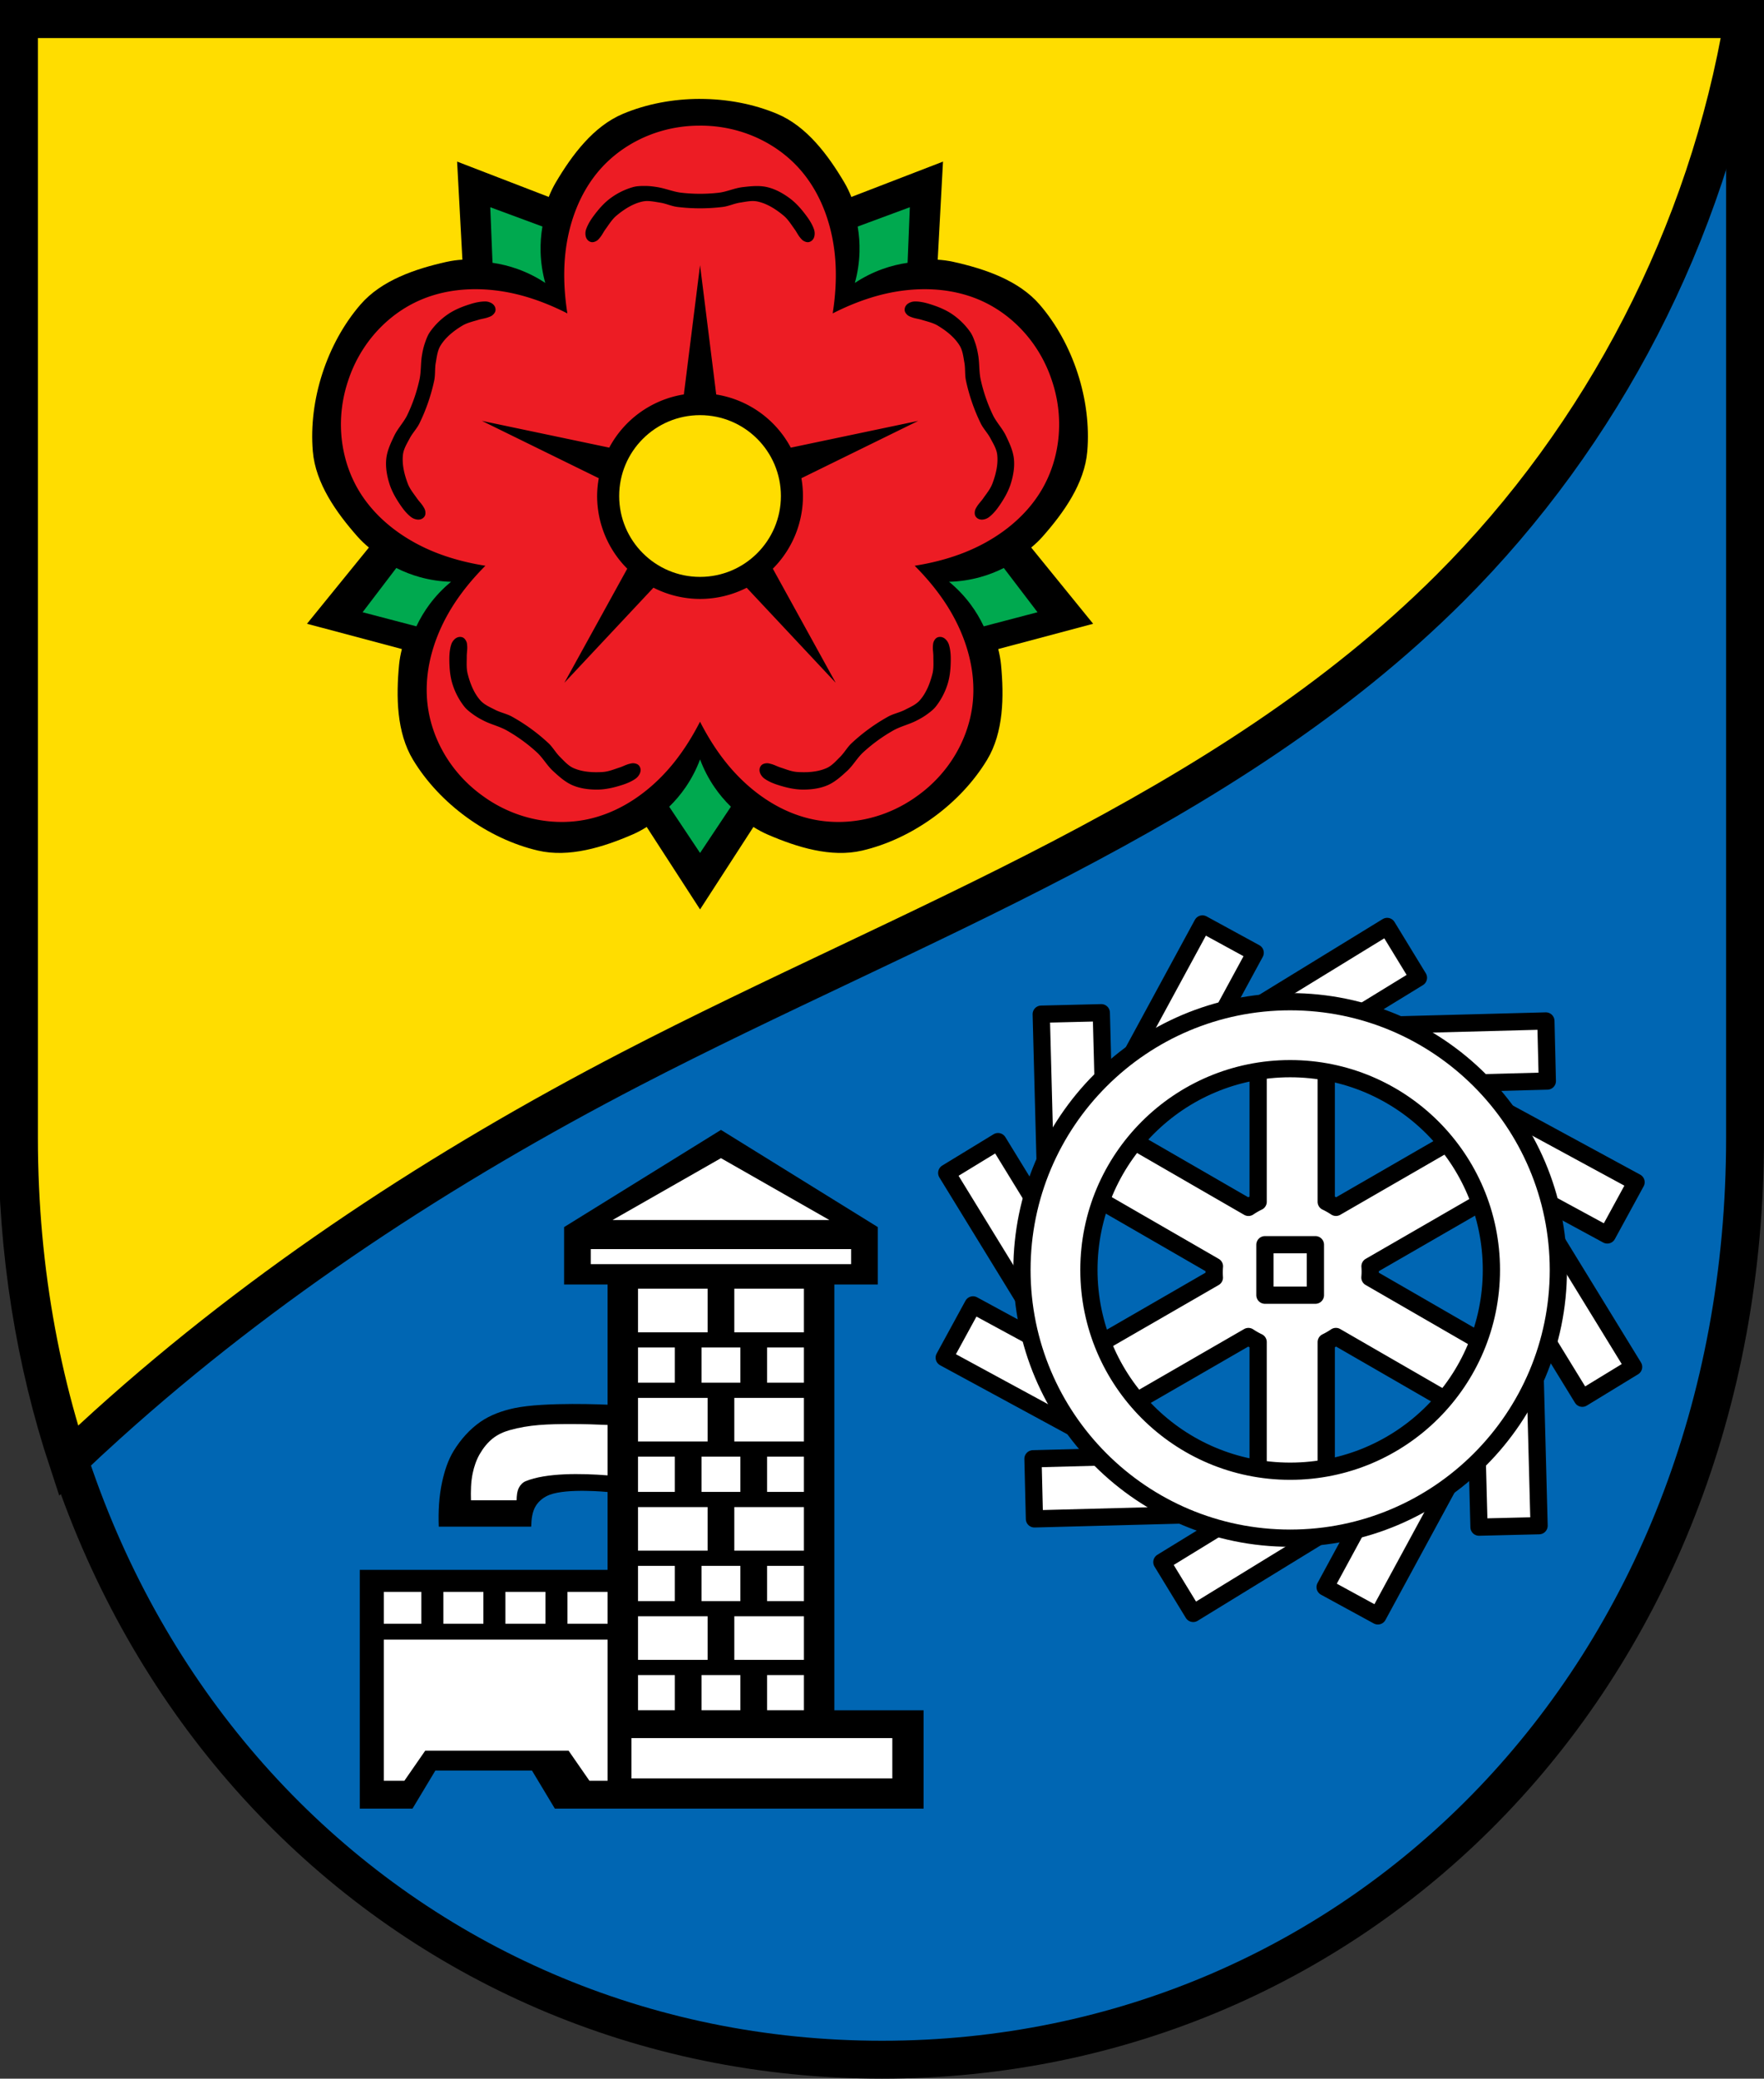 <?xml version="1.0" encoding="UTF-8" standalone="no"?>
<!-- Created with Inkscape (http://www.inkscape.org/) -->

<svg
   xmlns:dc="http://purl.org/dc/elements/1.1/"
   xmlns:cc="http://creativecommons.org/ns#"
   xmlns:rdf="http://www.w3.org/1999/02/22-rdf-syntax-ns#"
   xmlns:svg="http://www.w3.org/2000/svg"
   xmlns="http://www.w3.org/2000/svg"
   xmlns:sodipodi="http://sodipodi.sourceforge.net/DTD/sodipodi-0.dtd"
   xmlns:inkscape="http://www.inkscape.org/namespaces/inkscape"
   width="135.475mm"
   height="159.617mm"
   viewBox="0 0 135.475 159.617"
   version="1.1"
   id="svg865"
   inkscape:version="0.92.5 (2060ec1f9f, 2020-04-08)"
   sodipodi:docname="DEU Thalhausen COA.svg">
  <rect x="0" y="0" width="135.475" height="159.617" fill="#333333" stroke="none"/>
  <defs
     id="defs859">
    <inkscape:path-effect
       effect="spiro"
       id="path-effect2841"
       is_visible="true" />
    <inkscape:path-effect
       effect="spiro"
       id="path-effect2583"
       is_visible="true" />
    <inkscape:path-effect
       effect="spiro"
       id="path-effect2387"
       is_visible="true" />
    <inkscape:path-effect
       effect="spiro"
       id="path-effect2258"
       is_visible="true" />
    <inkscape:path-effect
       effect="spiro"
       id="path-effect2008"
       is_visible="true" />
    <inkscape:path-effect
       effect="spiro"
       id="path-effect1943"
       is_visible="true" />
    <inkscape:path-effect
       effect="spiro"
       id="path-effect3644"
       is_visible="true" />
    <inkscape:path-effect
       effect="spiro"
       id="path-effect3636"
       is_visible="true" />
    <inkscape:path-effect
       effect="spiro"
       id="path-effect3544"
       is_visible="true" />
    <inkscape:path-effect
       effect="spiro"
       id="path-effect3466"
       is_visible="true" />
    <inkscape:path-effect
       effect="spiro"
       id="path-effect3544-2"
       is_visible="true" />
    <inkscape:path-effect
       effect="spiro"
       id="path-effect3644-8"
       is_visible="true" />
    <inkscape:path-effect
       effect="spiro"
       id="path-effect3644-3"
       is_visible="true" />
    <inkscape:path-effect
       effect="spiro"
       id="path-effect3636-0"
       is_visible="true" />
    <inkscape:path-effect
       effect="spiro"
       id="path-effect1727-0-1"
       is_visible="true" />
    <inkscape:path-effect
       effect="spiro"
       id="path-effect1731-8-3"
       is_visible="true" />
    <inkscape:path-effect
       effect="spiro"
       id="path-effect1727-3"
       is_visible="true" />
    <inkscape:path-effect
       effect="spiro"
       id="path-effect1731-7"
       is_visible="true" />
    <inkscape:path-effect
       effect="spiro"
       id="path-effect841-8"
       is_visible="true" />
    <inkscape:path-effect
       effect="skeletal"
       id="path-effect6414"
       is_visible="true"
       lpeversion="1"
       pattern="m 26507.414,27761.564 c 0,-13.157 10.678,-23.835 23.835,-23.835 13.157,0 23.835,10.678 23.835,23.835 0,13.157 -10.678,23.835 -23.835,23.835 -13.157,0 -23.835,-10.678 -23.835,-23.835 z"
       copytype="single_stretched"
       prop_scale="0.08"
       scale_y_rel="false"
       spacing="0"
       normal_offset="0"
       tang_offset="0"
       prop_units="false"
       vertical_pattern="false"
       hide_knot="false"
       fuse_tolerance="0" />
    <inkscape:path-effect
       effect="spiro"
       id="path-effect2008-5"
       is_visible="true" />
    <inkscape:path-effect
       effect="spiro"
       id="path-effect2258-1"
       is_visible="true" />
    <inkscape:path-effect
       effect="spiro"
       id="path-effect2387-3"
       is_visible="true" />
    <inkscape:path-effect
       effect="spiro"
       id="path-effect2583-3"
       is_visible="true" />
  </defs>
  <sodipodi:namedview
     id="base"
     pagecolor="#ffffff"
     bordercolor="#666666"
     borderopacity="1.0"
     inkscape:pageopacity="0.0"
     inkscape:pageshadow="2"
     inkscape:zoom="1.3144915"
     inkscape:cx="256.01528"
     inkscape:cy="301.63752"
     inkscape:document-units="mm"
     inkscape:current-layer="layer1"
     showgrid="false"
     inkscape:window-width="1920"
     inkscape:window-height="1046"
     inkscape:window-x="-11"
     inkscape:window-y="-11"
     inkscape:window-maximized="1"
     fit-margin-top="0"
     fit-margin-left="0"
     fit-margin-right="0"
     fit-margin-bottom="0"
     inkscape:snap-global="false"
     inkscape:snap-midpoints="true"
     inkscape:snap-smooth-nodes="true"
     inkscape:object-paths="true" />
  <g
     inkscape:label="Ebene 1"
     inkscape:groupmode="layer"
     id="layer1"
     transform="translate(12.973,170.079)">
    <path
       style="opacity:1;fill:#0066b3;fill-opacity:1;fill-rule:evenodd;stroke:none;stroke-width:2.91;stroke-linecap:round;stroke-linejoin:miter;stroke-miterlimit:4;stroke-dasharray:none;stroke-opacity:1;paint-order:fill markers stroke"
       d="m -11.517,-168.623 v 85.912 c 0,41.282 29.561,70.794 66.282,70.794 36.72,0 66.282,-29.511 66.282,-70.794 v -85.912 z"
       id="rect953-6-7"
       inkscape:connector-curvature="0"
       sodipodi:nodetypes="cssscc" />
    <path
       style="opacity:1;fill:#ffffff;fill-opacity:1;fill-rule:evenodd;stroke:#000000;stroke-width:5;stroke-linecap:round;stroke-linejoin:round;stroke-miterlimit:4;stroke-dasharray:none;stroke-dashoffset:0;stroke-opacity:1;paint-order:normal"
       d="M 364.621 302.535 L 364.621 348.236 A 22.617 22.617 0 0 0 361.82 349.857 L 322.238 327.006 L 312.371 344.098 L 351.955 366.949 A 22.617 22.617 0 0 0 351.873 368.566 A 22.617 22.617 0 0 0 351.934 370.195 L 312.371 393.037 L 322.238 410.129 L 361.805 387.287 A 22.617 22.617 0 0 0 364.621 388.887 L 364.621 434.598 L 384.355 434.598 L 384.355 388.9 A 22.617 22.617 0 0 0 387.16 387.277 L 426.74 410.129 L 436.607 393.037 L 397.025 370.184 A 22.617 22.617 0 0 0 397.107 368.566 A 22.617 22.617 0 0 0 397.047 366.938 L 436.607 344.098 L 426.74 327.006 L 387.176 349.848 A 22.617 22.617 0 0 0 384.355 348.246 L 384.355 302.535 L 364.621 302.535 z "
       transform="matrix(0.265,0,0,0.265,-12.973,-170.079)"
       id="rect3121" />
    <flowRoot
       xml:space="preserve"
       id="flowRoot2783"
       style="font-style:normal;font-weight:normal;font-size:26.667px;line-height:1.25;font-family:sans-serif;letter-spacing:0px;word-spacing:0px;fill:#000000;fill-opacity:1;stroke:none"><flowRegion
         id="flowRegion2785"><rect
           id="rect2787"
           width="4.055"
           height="56.766"
           x="1812.468"
           y="-35.759" /></flowRegion><flowPara
         id="flowPara2789" /></flowRoot>    <path
       inkscape:connector-curvature="0"
       style="fill:#ffdd00;stroke:#000000;stroke-width:2.91;stroke-linecap:butt;stroke-linejoin:miter;stroke-miterlimit:4;stroke-dasharray:none;stroke-opacity:1;fill-opacity:1"
       d="m -11.649,-168.623 v 85.913 c 0,8.884 1.372,17.22 3.887,24.837 1.001,-0.953 2.015,-1.893 3.042,-2.818 12.058,-10.875 25.771,-19.82 40.184,-27.299 21.683,-11.251 45.605,-19.654 62.897,-36.908 11.797,-11.771 19.801,-27.288 22.555,-43.724 z"
       id="path1941-5" />
    <path
       style="opacity:1;fill:none;fill-opacity:1;fill-rule:evenodd;stroke:#000000;stroke-width:2.91;stroke-linecap:round;stroke-linejoin:miter;stroke-miterlimit:4;stroke-dasharray:none;stroke-opacity:1;paint-order:fill markers stroke"
       d="m -11.517,-168.623 v 85.912 c 0,41.282 29.561,70.794 66.282,70.794 36.72,0 66.282,-29.511 66.282,-70.794 v -85.912 z"
       id="rect953-6"
       inkscape:connector-curvature="0"
       sodipodi:nodetypes="cssscc" />
    <g
       id="g2135"
       transform="rotate(72,-100.157,-131.99)" />
    <g
       id="g2135-4"
       transform="matrix(-0.309,0.951,0.951,0.309,-5.577,4.052)" />
    <path
       style="fill:#000000;stroke:none;stroke-width:0.265px;stroke-linecap:butt;stroke-linejoin:miter;stroke-opacity:1"
       d="m 40.791,-162.485 c -2.052,1e-5 -4.104,0.383 -5.925,1.149 -2.269,0.955 -3.911,3.16 -5.162,5.279 -0.207,0.351 -0.382,0.72 -0.534,1.1 l -7.037,-2.714 0.406,7.531 c -0.408,0.027 -0.813,0.079 -1.211,0.168 -2.402,0.535 -5.007,1.416 -6.616,3.279 -1.291,1.495 -2.289,3.328 -2.923,5.279 -0.634,1.952 -0.904,4.022 -0.738,5.99 0.207,2.452 1.797,4.696 3.426,6.541 0.269,0.305 0.566,0.586 0.881,0.848 l -4.755,5.854 7.288,1.941 c -0.1,0.397 -0.176,0.798 -0.214,1.203 -0.233,2.45 -0.2,5.2 1.074,7.306 1.022,1.69 2.457,3.205 4.118,4.412 1.66,1.206 3.546,2.103 5.468,2.553 2.396,0.561 5.021,-0.258 7.279,-1.237 0.373,-0.162 0.732,-0.357 1.078,-0.575 l 4.098,6.332 4.098,-6.332 c 0.346,0.218 0.705,0.414 1.078,0.576 2.258,0.979 4.883,1.798 7.279,1.237 1.923,-0.45 3.808,-1.347 5.468,-2.553 1.66,-1.206 3.096,-2.723 4.118,-4.412 1.274,-2.106 1.306,-4.855 1.073,-7.305 -0.039,-0.405 -0.114,-0.807 -0.214,-1.204 l 7.288,-1.941 -4.756,-5.854 c 0.315,-0.262 0.612,-0.542 0.881,-0.847 1.629,-1.845 3.219,-4.088 3.426,-6.541 0.166,-1.968 -0.104,-4.038 -0.738,-5.99 -0.634,-1.952 -1.632,-3.785 -2.923,-5.28 -1.609,-1.863 -4.214,-2.743 -6.616,-3.278 -0.397,-0.089 -0.802,-0.141 -1.211,-0.168 l 0.406,-7.531 -7.037,2.714 c -0.152,-0.38 -0.327,-0.749 -0.534,-1.1 -1.251,-2.119 -2.893,-4.325 -5.162,-5.279 -1.82,-0.766 -3.873,-1.149 -5.925,-1.149 z"
       id="path2006-1"
       inkscape:connector-curvature="0"
       sodipodi:nodetypes="ccccccccccscccccscccccsccccccccccccccccsc" />
    <path
       inkscape:connector-curvature="0"
       style="fill:#00a94f;fill-opacity:1;stroke:none;stroke-width:0.265px;stroke-linecap:butt;stroke-linejoin:miter;stroke-opacity:1"
       d="m 24.679,-154.166 0.173,4.267 c 0.648,0.093 1.287,0.252 1.904,0.471 0.756,0.269 1.479,0.631 2.147,1.075 -0.216,-0.773 -0.336,-1.572 -0.358,-2.375 -0.018,-0.655 0.029,-1.311 0.14,-1.956 z m 32.223,0 -4.005,1.483 c 0.112,0.645 0.158,1.301 0.14,1.956 -0.022,0.802 -0.143,1.602 -0.358,2.375 0.669,-0.444 1.391,-0.806 2.147,-1.075 0.617,-0.22 1.256,-0.378 1.904,-0.471 z m -39.439,27.703 -2.588,3.397 4.131,1.083 c 0.279,-0.593 0.617,-1.157 1.007,-1.683 0.478,-0.644 1.036,-1.229 1.656,-1.739 -0.802,-0.02 -1.602,-0.139 -2.376,-0.352 -0.631,-0.174 -1.245,-0.411 -1.83,-0.706 z m 46.657,0 c -0.584,0.295 -1.198,0.532 -1.829,0.706 -0.774,0.213 -1.573,0.332 -2.376,0.352 0.62,0.51 1.177,1.095 1.656,1.739 0.39,0.526 0.728,1.09 1.007,1.683 l 4.13,-1.083 z m -23.328,14.698 c -0.28,0.752 -0.653,1.47 -1.106,2.132 -0.37,0.54 -0.793,1.044 -1.263,1.5 l 2.369,3.553 2.368,-3.553 c -0.469,-0.457 -0.893,-0.96 -1.263,-1.5 -0.453,-0.662 -0.825,-1.38 -1.105,-2.132 z"
       id="path2385-8"
       sodipodi:nodetypes="ccccccccccccccccccccccccscccccccccc" />
    <path
       inkscape:connector-curvature="0"
       style="fill:#ed1c24;stroke:none;stroke-width:0.265px;stroke-linecap:butt;stroke-linejoin:miter;stroke-opacity:1;fill-opacity:1"
       d="m 40.79,-160.431 c -1.054,-0.005 -2.109,0.149 -3.117,0.456 -1.674,0.51 -3.221,1.451 -4.409,2.737 -1.861,2.015 -2.762,4.785 -2.888,7.525 -0.057,1.237 0.033,2.477 0.226,3.701 -1.105,-0.562 -2.256,-1.031 -3.45,-1.359 -2.645,-0.726 -5.558,-0.726 -8.049,0.422 -1.589,0.732 -2.963,1.913 -3.965,3.347 -0.604,0.864 -1.075,1.819 -1.396,2.823 -0.331,1.001 -0.51,2.052 -0.53,3.105 -0.032,1.75 0.385,3.512 1.24,5.038 1.341,2.393 3.698,4.105 6.264,5.072 1.159,0.436 2.365,0.734 3.589,0.929 -0.875,0.877 -1.677,1.828 -2.357,2.862 -1.508,2.291 -2.408,5.061 -2.086,7.785 0.205,1.738 0.904,3.409 1.958,4.805 0.635,0.841 1.398,1.585 2.253,2.2 0.849,0.624 1.793,1.12 2.789,1.463 1.654,0.571 3.459,0.719 5.175,0.377 2.69,-0.536 5.047,-2.248 6.759,-4.39 0.773,-0.967 1.429,-2.024 1.993,-3.127 0.563,1.104 1.219,2.16 1.993,3.127 1.713,2.142 4.07,3.854 6.76,4.39 1.716,0.342 3.521,0.194 5.175,-0.377 0.996,-0.344 1.94,-0.84 2.789,-1.463 0.856,-0.615 1.619,-1.359 2.254,-2.2 1.054,-1.397 1.753,-3.068 1.958,-4.805 0.322,-2.724 -0.579,-5.494 -2.087,-7.785 -0.681,-1.034 -1.482,-1.985 -2.357,-2.862 1.224,-0.195 2.431,-0.492 3.589,-0.929 2.567,-0.967 4.923,-2.68 6.264,-5.072 0.856,-1.527 1.272,-3.289 1.24,-5.038 -0.019,-1.054 -0.198,-2.105 -0.529,-3.105 -0.321,-1.004 -0.793,-1.959 -1.397,-2.823 -1.002,-1.434 -2.376,-2.615 -3.965,-3.347 -2.491,-1.147 -5.404,-1.148 -8.049,-0.422 -1.194,0.328 -2.346,0.796 -3.45,1.358 0.193,-1.224 0.282,-2.464 0.225,-3.701 -0.126,-2.74 -1.027,-5.51 -2.888,-7.525 -1.187,-1.285 -2.735,-2.227 -4.409,-2.737 -1.008,-0.307 -2.063,-0.461 -3.117,-0.456 z m -4.214,4.632 c 0.315,1e-4 0.631,0.039 0.942,0.09 0.622,0.102 1.215,0.358 1.842,0.43 0.947,0.109 1.913,0.109 2.861,0 0.626,-0.072 1.215,-0.358 1.842,-0.43 0.623,-0.072 1.27,-0.143 1.88,-0.001 0.622,0.145 1.205,0.467 1.72,0.846 0.517,0.381 0.946,0.881 1.325,1.399 0.225,0.307 0.431,0.639 0.554,0.999 0.036,0.106 0.054,0.221 0.052,0.333 -0.003,0.112 -0.02,0.227 -0.067,0.329 -0.04,0.086 -0.101,0.168 -0.179,0.224 -0.077,0.056 -0.172,0.096 -0.267,0.099 -0.122,0.004 -0.246,-0.045 -0.351,-0.107 -0.106,-0.064 -0.186,-0.166 -0.265,-0.261 -0.16,-0.195 -0.266,-0.428 -0.415,-0.631 -0.264,-0.362 -0.501,-0.759 -0.846,-1.045 -0.579,-0.481 -1.25,-0.914 -1.984,-1.077 -0.444,-0.098 -0.912,0.014 -1.361,0.083 -0.452,0.07 -0.877,0.276 -1.33,0.332 -1.15,0.141 -2.326,0.141 -3.476,0 -0.454,-0.056 -0.878,-0.263 -1.33,-0.332 -0.449,-0.069 -0.917,-0.182 -1.361,-0.083 -0.735,0.163 -1.406,0.596 -1.984,1.077 -0.345,0.287 -0.581,0.683 -0.846,1.045 -0.149,0.203 -0.255,0.436 -0.415,0.631 -0.079,0.096 -0.158,0.198 -0.265,0.261 -0.105,0.063 -0.229,0.111 -0.351,0.107 -0.095,-0.003 -0.19,-0.043 -0.267,-0.099 -0.077,-0.056 -0.138,-0.137 -0.179,-0.224 -0.047,-0.101 -0.064,-0.217 -0.067,-0.329 -0.003,-0.112 0.016,-0.227 0.052,-0.333 0.124,-0.36 0.328,-0.692 0.553,-0.999 0.38,-0.518 0.808,-1.018 1.326,-1.399 0.514,-0.379 1.105,-0.672 1.72,-0.846 0.302,-0.086 0.624,-0.089 0.938,-0.089 z m 4.215,6.084 1.242,9.929 a 7.903,7.903 0 0 1 5.727,4.082 l 9.79,-2.057 -8.976,4.404 a 7.903,7.903 0 0 1 0.12,1.366 7.903,7.903 0 0 1 -2.314,5.581 l 4.828,8.759 -6.835,-7.295 a 7.903,7.903 0 0 1 -3.583,0.859 7.903,7.903 0 0 1 -3.578,-0.865 l -6.84,7.301 4.828,-8.759 a 7.903,7.903 0 0 1 -2.314,-5.581 7.903,7.903 0 0 1 0.127,-1.366 l -8.977,-4.404 9.782,2.055 a 7.903,7.903 0 0 1 5.73,-4.086 z m -16.505,2.784 c 0.112,7e-5 0.226,0.02 0.332,0.059 0.105,0.039 0.209,0.093 0.289,0.171 0.069,0.067 0.126,0.15 0.153,0.242 0.028,0.091 0.035,0.195 0.007,0.285 -0.036,0.117 -0.123,0.218 -0.216,0.297 -0.095,0.08 -0.217,0.122 -0.333,0.165 -0.236,0.087 -0.491,0.113 -0.732,0.187 -0.428,0.132 -0.881,0.227 -1.264,0.459 -0.643,0.39 -1.271,0.884 -1.664,1.526 -0.238,0.388 -0.284,0.867 -0.364,1.314 -0.081,0.45 -0.024,0.919 -0.119,1.366 -0.241,1.133 -0.624,2.245 -1.132,3.286 -0.2,0.411 -0.534,0.745 -0.747,1.15 -0.212,0.402 -0.47,0.808 -0.522,1.26 -0.085,0.748 0.106,1.523 0.373,2.227 0.159,0.419 0.457,0.772 0.713,1.14 0.144,0.207 0.329,0.384 0.461,0.598 0.065,0.106 0.135,0.214 0.161,0.335 0.025,0.12 0.031,0.252 -0.012,0.367 -0.034,0.089 -0.103,0.165 -0.181,0.22 -0.078,0.055 -0.175,0.086 -0.27,0.096 -0.111,0.012 -0.226,-0.01 -0.333,-0.043 -0.107,-0.034 -0.209,-0.088 -0.298,-0.157 -0.301,-0.234 -0.548,-0.536 -0.765,-0.849 -0.366,-0.528 -0.699,-1.096 -0.891,-1.709 -0.191,-0.61 -0.306,-1.266 -0.24,-1.902 0.065,-0.623 0.342,-1.212 0.613,-1.777 0.272,-0.569 0.734,-1.033 1.006,-1.601 0.412,-0.86 0.726,-1.774 0.931,-2.705 0.136,-0.616 0.087,-1.26 0.193,-1.881 0.053,-0.311 0.119,-0.622 0.222,-0.92 0.102,-0.297 0.21,-0.6 0.389,-0.858 0.365,-0.525 0.835,-0.987 1.361,-1.35 0.529,-0.365 1.141,-0.608 1.754,-0.798 0.364,-0.113 0.744,-0.198 1.125,-0.198 z m 33.014,5.3e-4 c 0.381,-3.4e-4 0.762,0.085 1.126,0.198 0.614,0.19 1.226,0.432 1.754,0.797 0.526,0.363 0.996,0.826 1.361,1.351 0.18,0.258 0.287,0.561 0.389,0.858 0.103,0.298 0.169,0.609 0.222,0.92 0.106,0.621 0.058,1.266 0.193,1.882 0.205,0.931 0.52,1.845 0.931,2.705 0.272,0.569 0.734,1.033 1.006,1.601 0.271,0.565 0.548,1.154 0.613,1.777 0.066,0.636 -0.049,1.292 -0.24,1.902 -0.192,0.613 -0.525,1.181 -0.891,1.709 -0.217,0.313 -0.464,0.615 -0.765,0.849 -0.089,0.069 -0.191,0.124 -0.298,0.158 -0.107,0.034 -0.222,0.055 -0.333,0.043 -0.095,-0.01 -0.192,-0.041 -0.27,-0.096 -0.078,-0.055 -0.147,-0.132 -0.181,-0.221 -0.043,-0.114 -0.037,-0.247 -0.012,-0.366 0.025,-0.121 0.096,-0.23 0.161,-0.335 0.132,-0.214 0.318,-0.391 0.461,-0.598 0.256,-0.368 0.554,-0.721 0.713,-1.14 0.267,-0.704 0.458,-1.48 0.373,-2.227 -0.051,-0.452 -0.31,-0.858 -0.522,-1.26 -0.213,-0.404 -0.547,-0.739 -0.747,-1.149 -0.508,-1.041 -0.891,-2.153 -1.132,-3.287 -0.095,-0.447 -0.038,-0.916 -0.119,-1.366 -0.081,-0.447 -0.127,-0.927 -0.364,-1.314 -0.393,-0.642 -1.021,-1.135 -1.664,-1.525 -0.383,-0.233 -0.836,-0.327 -1.264,-0.459 -0.241,-0.074 -0.495,-0.1 -0.731,-0.187 -0.116,-0.043 -0.239,-0.085 -0.334,-0.165 -0.093,-0.079 -0.179,-0.18 -0.215,-0.297 -0.028,-0.091 -0.021,-0.194 0.007,-0.285 0.028,-0.091 0.085,-0.175 0.153,-0.242 0.08,-0.078 0.184,-0.131 0.289,-0.171 0.105,-0.039 0.219,-0.059 0.331,-0.059 z m -34.946,25.758 c 0.095,2e-4 0.196,0.023 0.274,0.077 0.101,0.069 0.173,0.181 0.221,0.293 0.049,0.114 0.053,0.244 0.06,0.367 0.015,0.251 -0.036,0.502 -0.035,0.754 0.001,0.448 -0.041,0.909 0.07,1.343 0.185,0.729 0.473,1.474 0.972,2.038 0.301,0.34 0.746,0.525 1.15,0.733 0.406,0.209 0.871,0.292 1.271,0.513 1.013,0.561 1.965,1.253 2.812,2.043 0.334,0.312 0.556,0.729 0.881,1.051 0.323,0.32 0.636,0.686 1.053,0.867 0.69,0.3 1.487,0.344 2.238,0.295 0.447,-0.029 0.872,-0.211 1.299,-0.348 0.24,-0.077 0.463,-0.203 0.706,-0.267 0.12,-0.031 0.244,-0.067 0.368,-0.056 0.122,0.011 0.25,0.044 0.347,0.119 0.075,0.058 0.129,0.147 0.158,0.238 0.03,0.091 0.031,0.192 0.013,0.286 -0.021,0.11 -0.075,0.213 -0.139,0.305 -0.064,0.092 -0.145,0.174 -0.237,0.239 -0.312,0.219 -0.673,0.367 -1.036,0.483 -0.612,0.196 -1.252,0.349 -1.895,0.353 -0.639,0.004 -1.3,-0.077 -1.889,-0.326 -0.577,-0.244 -1.059,-0.682 -1.52,-1.106 -0.464,-0.427 -0.773,-1.004 -1.238,-1.43 -0.702,-0.645 -1.484,-1.213 -2.314,-1.682 -0.549,-0.31 -1.18,-0.451 -1.743,-0.734 -0.282,-0.142 -0.56,-0.296 -0.815,-0.481 -0.254,-0.184 -0.512,-0.376 -0.706,-0.623 -0.395,-0.502 -0.701,-1.087 -0.894,-1.696 -0.195,-0.612 -0.247,-1.268 -0.25,-1.911 -0.001,-0.381 0.028,-0.77 0.14,-1.134 0.033,-0.107 0.085,-0.211 0.153,-0.3 0.068,-0.089 0.15,-0.172 0.248,-0.226 0.084,-0.046 0.181,-0.076 0.276,-0.076 z m 36.874,0 c 0.095,-2e-4 0.192,0.03 0.276,0.076 0.098,0.054 0.179,0.138 0.248,0.226 0.068,0.089 0.121,0.193 0.153,0.3 0.112,0.364 0.141,0.753 0.14,1.134 -0.002,0.642 -0.055,1.299 -0.25,1.911 -0.193,0.609 -0.499,1.194 -0.894,1.696 -0.194,0.247 -0.452,0.439 -0.706,0.623 -0.255,0.185 -0.533,0.339 -0.815,0.481 -0.563,0.283 -1.193,0.425 -1.743,0.734 -0.831,0.469 -1.612,1.036 -2.315,1.682 -0.464,0.426 -0.773,1.004 -1.237,1.43 -0.461,0.424 -0.943,0.862 -1.52,1.106 -0.589,0.249 -1.25,0.33 -1.889,0.326 -0.642,-0.004 -1.283,-0.157 -1.895,-0.353 -0.363,-0.116 -0.724,-0.264 -1.036,-0.483 -0.092,-0.065 -0.173,-0.147 -0.237,-0.239 -0.064,-0.092 -0.118,-0.196 -0.139,-0.305 -0.018,-0.094 -0.016,-0.195 0.013,-0.286 0.03,-0.09 0.083,-0.179 0.158,-0.237 0.097,-0.075 0.225,-0.108 0.347,-0.119 0.123,-0.011 0.247,0.024 0.367,0.056 0.244,0.064 0.467,0.19 0.707,0.267 0.427,0.137 0.851,0.319 1.299,0.348 0.751,0.049 1.548,0.005 2.239,-0.295 0.417,-0.181 0.729,-0.547 1.052,-0.867 0.324,-0.322 0.547,-0.739 0.881,-1.051 0.847,-0.79 1.798,-1.482 2.812,-2.043 0.4,-0.221 0.865,-0.304 1.271,-0.513 0.404,-0.208 0.849,-0.392 1.15,-0.733 0.499,-0.564 0.787,-1.308 0.973,-2.038 0.11,-0.434 0.069,-0.894 0.07,-1.343 7.93e-4,-0.252 -0.05,-0.503 -0.035,-0.754 0.007,-0.124 0.012,-0.253 0.06,-0.367 0.048,-0.112 0.119,-0.224 0.221,-0.293 0.078,-0.054 0.179,-0.077 0.274,-0.077 z"
       id="path2256-0" />
    <circle
       style="opacity:1;fill:#ffdd00;fill-opacity:1;fill-rule:evenodd;stroke:none;stroke-width:0.265;stroke-linecap:round;stroke-linejoin:round;stroke-miterlimit:4;stroke-dasharray:none;stroke-dashoffset:0;stroke-opacity:1;paint-order:normal"
       id="path2004-1-0-8"
       cx="40.79"
       cy="-131.99"
       r="6.21" />
    <path
       inkscape:connector-curvature="0"
       style="opacity:1;fill:#000000;fill-opacity:1;fill-rule:evenodd;stroke:none;stroke-width:0.065;stroke-linecap:round;stroke-linejoin:round;stroke-miterlimit:4;stroke-dasharray:none;stroke-dashoffset:0;stroke-opacity:1;paint-order:normal"
       d="m 42.397,-83.315 -12.048,7.464 v 4.409 h 3.339 v 9.228 c 0,0 -4.83,-0.233 -7.169,0.266 -0.909,0.194 -1.822,0.516 -2.587,1.044 -0.831,0.574 -1.527,1.365 -2.057,2.225 -0.444,0.722 -0.707,1.555 -0.889,2.383 -0.248,1.126 -0.304,2.294 -0.262,3.448 h 7.1 c 0.013,-0.556 0.07,-1.148 0.364,-1.615 0.238,-0.378 0.632,-0.676 1.051,-0.833 1.39,-0.522 4.449,-0.214 4.449,-0.214 v 5.98 H 14.657 v 18.334 h 4.049 l 1.757,-2.925 h 3.71 3.71 l 1.757,2.925 h 4.048 24.27 v -7.552 h -6.853 v -32.694 h 3.339 v -4.409 z"
       id="rect2792-7" />
    <path
       inkscape:connector-curvature="0"
       style="opacity:1;fill:#ffffff;fill-opacity:1;fill-rule:evenodd;stroke:none;stroke-width:0.065;stroke-linecap:round;stroke-linejoin:round;stroke-miterlimit:4;stroke-dasharray:none;stroke-dashoffset:0;stroke-opacity:1;paint-order:normal"
       d="m 42.397,-81.145 -8.328,4.751 h 8.328 8.329 z m -9.997,6.981 v 1.157 h 19.995 v -1.157 z m 3.626,3.045 v 3.346 h 5.346 v -3.346 z m 7.396,0 v 3.346 h 5.346 v -3.346 z m -7.396,4.512 v 2.705 h 2.827 v -2.705 z m 4.881,0 v 2.705 h 2.98 v -2.705 z m 5.034,0 v 2.705 h 2.827 v -2.705 z m -9.915,3.872 v 3.346 h 5.346 v -3.346 z m 7.396,0 v 3.346 h 5.346 v -3.346 z m -12.585,2.007 c -1.732,0.004 -3.172,0.042 -4.68,0.472 -0.456,0.13 -0.904,0.332 -1.276,0.625 -0.415,0.326 -0.751,0.759 -1.015,1.216 -0.261,0.454 -0.431,0.963 -0.538,1.476 -0.141,0.675 -0.15,1.373 -0.13,2.064 h 3.504 c 0.006,-0.333 0.034,-0.687 0.179,-0.967 0.117,-0.226 0.297,-0.407 0.518,-0.498 1.575,-0.647 4.251,-0.607 6.29,-0.448 v -3.871 c -0.866,-0.039 -1.84,-0.071 -2.852,-0.069 z m 5.189,2.505 v 2.705 h 2.827 v -2.705 z m 4.881,0 v 2.705 h 2.98 v -2.705 z m 5.034,0 v 2.705 h 2.827 v -2.705 z m -9.915,3.872 v 3.346 h 5.346 v -3.346 z m 7.396,0 v 3.346 h 5.346 v -3.346 z m -7.396,4.513 v 2.705 h 2.827 v -2.705 z m 4.881,0 v 2.705 h 2.98 v -2.705 z m 5.034,0 v 2.705 h 2.827 v -2.705 z m -29.436,1.996 v 2.448 h 2.883 v -2.448 z m 4.574,0 v 2.448 h 3.074 v -2.448 z m 4.765,0 v 2.448 h 3.074 v -2.448 z m 4.765,0 v 2.448 h 3.081 v -2.448 z m 5.418,1.875 v 3.346 h 5.346 v -3.346 z m 7.396,0 v 3.346 h 5.346 v -3.346 z m -26.918,1.793 v 10.839 h 1.578 l 1.604,-2.314 h 5.503 5.503 l 1.604,2.314 h 1.394 v -10.839 z m 19.522,2.719 v 2.705 h 2.827 v -2.705 z m 4.881,0 v 2.705 h 2.98 v -2.705 z m 5.034,0 v 2.705 h 2.827 v -2.705 z m -10.42,4.841 v 3.098 h 20.036 v -3.098 z"
       id="rect2837-0-0" />
    <path
       inkscape:connector-curvature="0"
       style="opacity:1;fill:#ffffff;fill-opacity:1;fill-rule:evenodd;stroke:#000000;stroke-width:1.323;stroke-linecap:round;stroke-linejoin:round;stroke-miterlimit:4;stroke-dasharray:none;stroke-dashoffset:0;stroke-opacity:1;paint-order:normal"
       d="m 79.374,-99.129 -5.725,10.55 4.052,2.211 5.724,-10.55 z m 14.186,0.191 -10.232,6.275 2.403,3.94 10.232,-6.275 z m -21.953,6.625 -4.614,0.112 0.317,11.999 4.615,-0.112 z m 34.143,0.633 -11.999,0.317 0.112,4.615 11.999,-0.318 z m -3.622,6.656 -2.211,4.052 10.55,5.724 2.21,-4.051 z m -38.453,2.609 -3.94,2.404 6.275,10.232 3.94,-2.403 z m 42.538,7.07 -3.94,2.403 6.275,10.232 3.94,-2.404 z m -44.459,5.468 -2.21,4.052 10.55,5.724 2.211,-4.052 z m 43.158,4.955 -4.615,0.112 0.318,11.999 4.614,-0.112 z m -10.392,6.166 -5.724,10.55 4.052,2.21 5.724,-10.55 z m -16.161,0.379 -11.999,0.318 0.112,4.614 11.999,-0.317 z m 8.132,1.976 -10.232,6.275 2.404,3.94 10.232,-6.275 z"
       id="rect3121-2" />
    <rect
       style="opacity:1;fill:#ffffff;fill-opacity:1;fill-rule:evenodd;stroke:#000000;stroke-width:1.323;stroke-linecap:round;stroke-linejoin:round;stroke-miterlimit:4;stroke-dasharray:none;stroke-dashoffset:0;stroke-opacity:1;paint-order:normal"
       id="rect3111"
       width="3.877"
       height="3.877"
       x="84.173"
       y="-74.5" />
    <path
       style="opacity:1;fill:#ffffff;fill-opacity:1;fill-rule:evenodd;stroke:#000000;stroke-width:1.323;stroke-linecap:round;stroke-linejoin:round;stroke-miterlimit:4;stroke-dasharray:none;stroke-dashoffset:0;stroke-opacity:1;paint-order:normal"
       d="m 86.111,-93.159 c -11.376,-9.3e-5 -20.598,9.222 -20.598,20.597 -9.6e-5,11.376 9.222,20.598 20.598,20.598 11.376,-1.9e-4 20.597,-9.222 20.597,-20.598 -1.9e-4,-11.375 -9.222,-20.597 -20.597,-20.597 z m 0,5.142 c 8.536,1.9e-4 15.455,6.92 15.455,15.455 1e-4,8.536 -6.919,15.456 -15.455,15.456 -8.536,9.5e-5 -15.456,-6.92 -15.456,-15.456 1.88e-4,-8.536 6.92,-15.455 15.456,-15.455 z"
       id="path3086"
       inkscape:connector-curvature="0"
       sodipodi:nodetypes="cccccccccc" />
  </g>
</svg>
